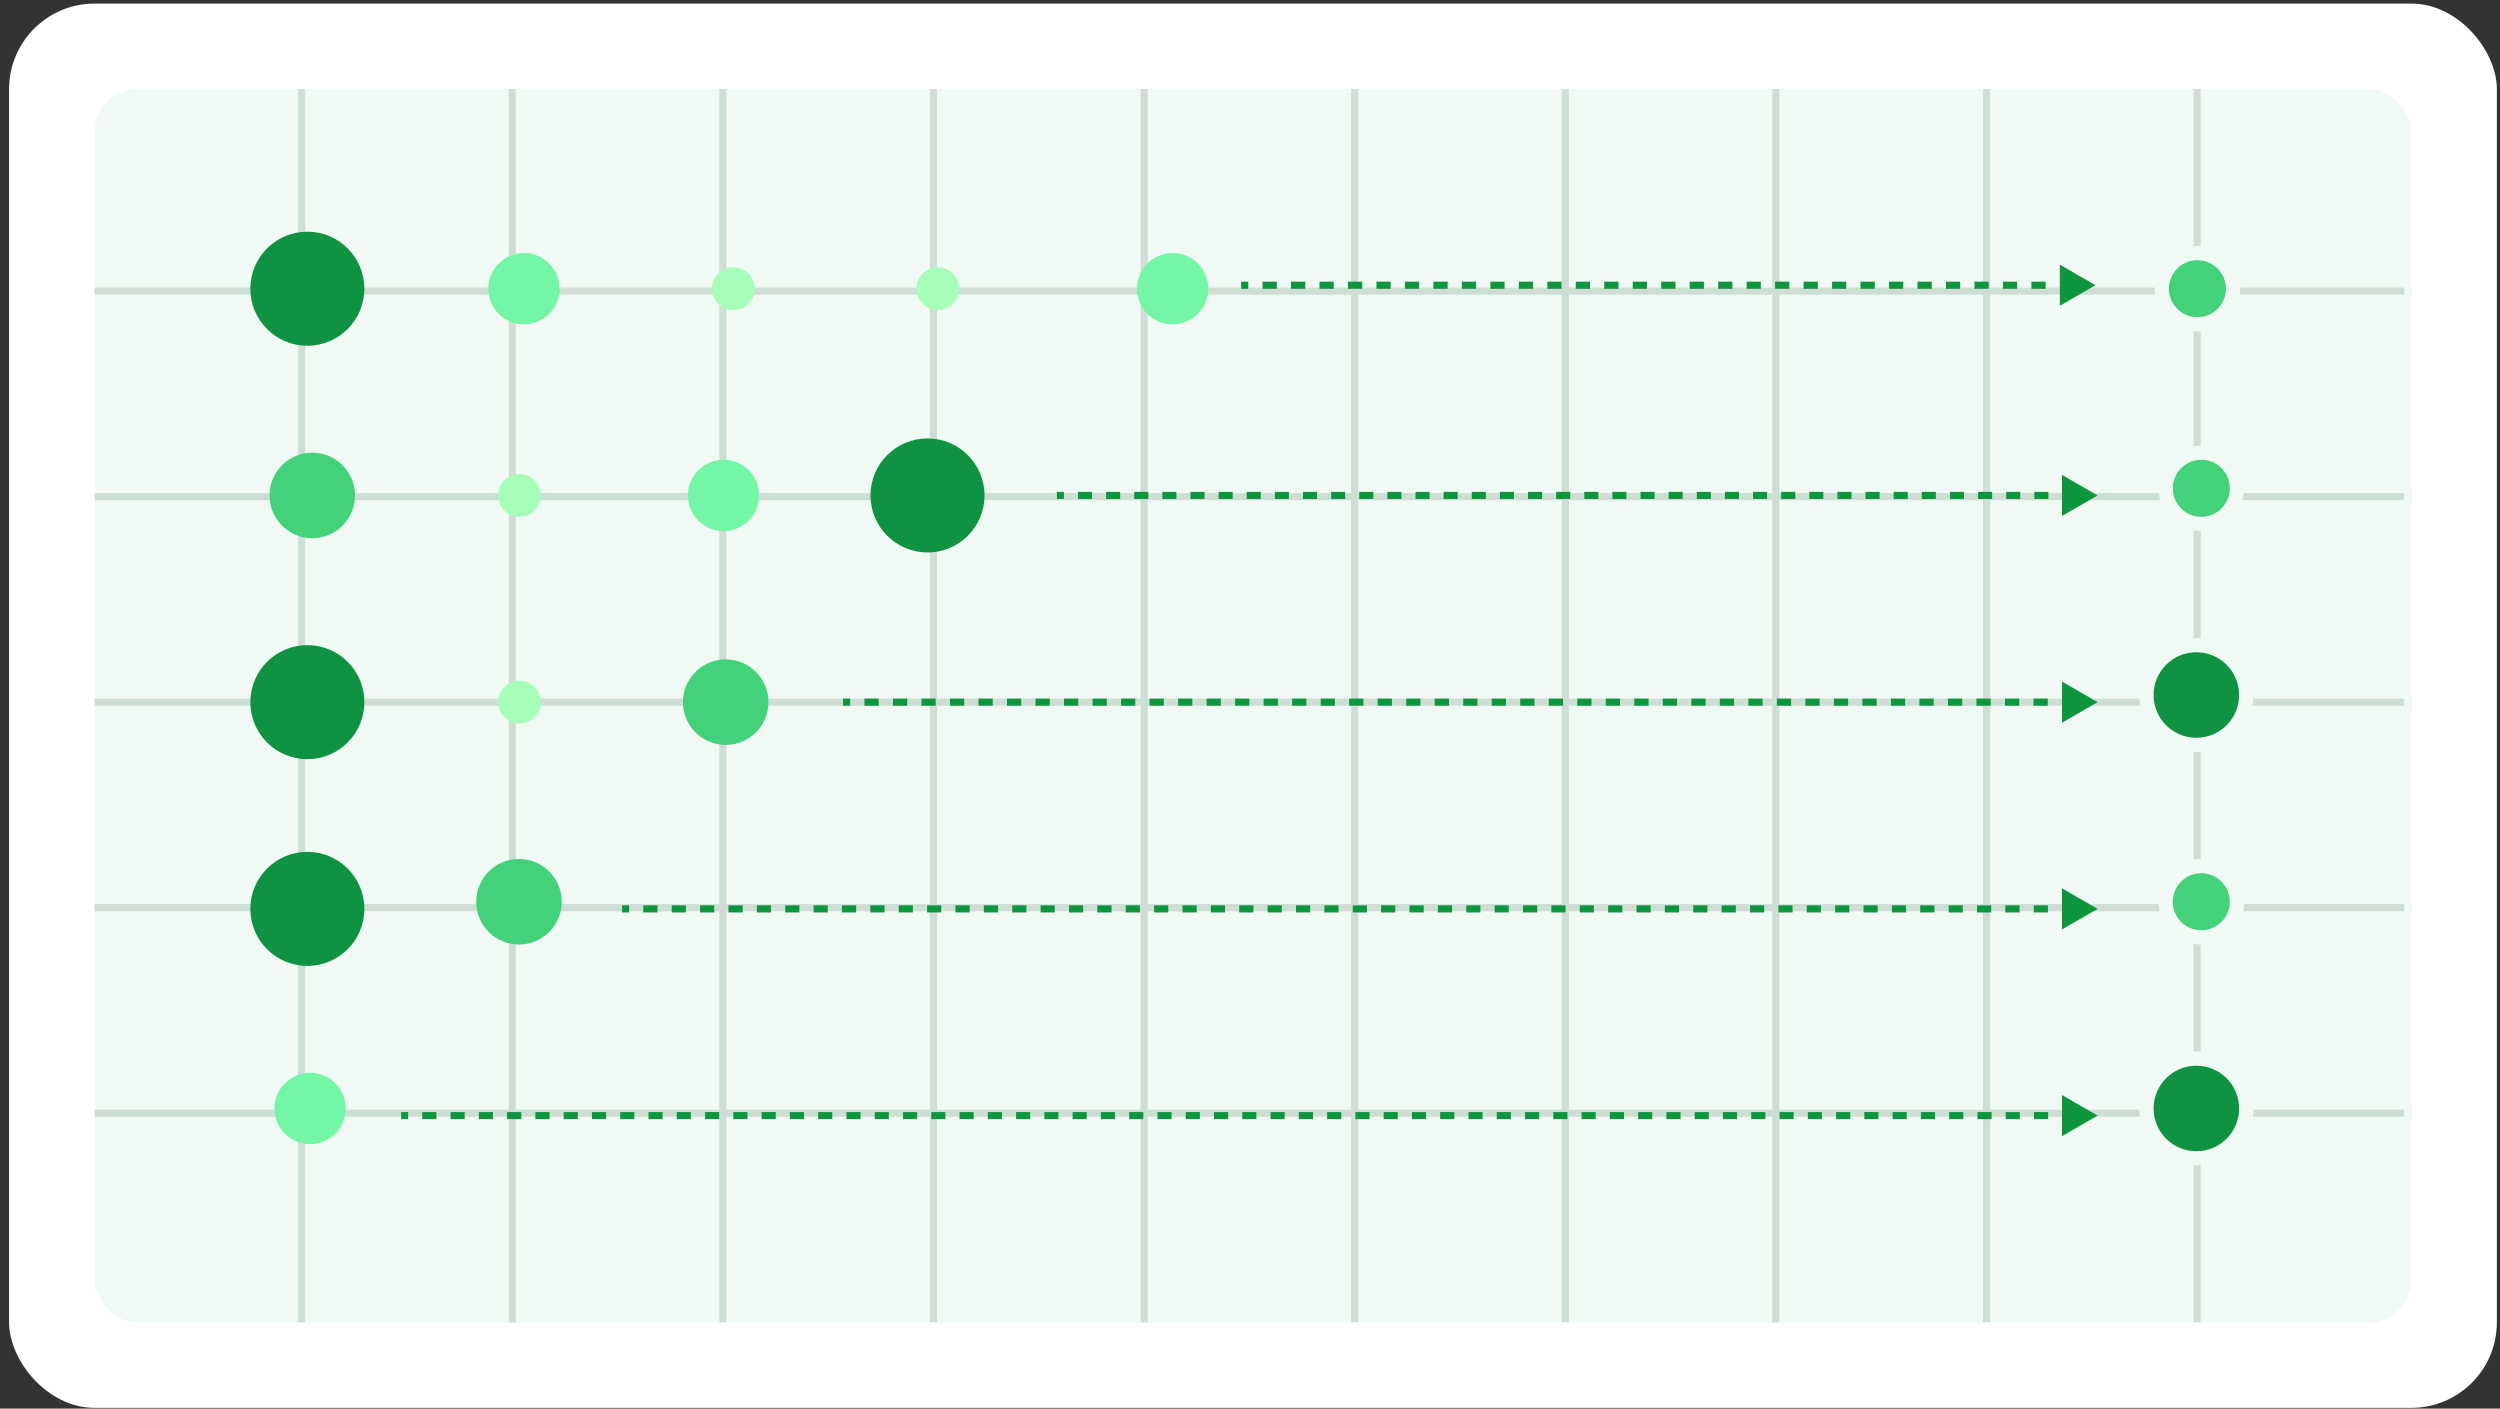 <svg width="268" height="151" viewBox="0 0 268 151" fill="none" xmlns="http://www.w3.org/2000/svg">
<rect x="0" y="0" width="268" height="151" fill="#333333" stroke="none"/>
<rect x="0.973" y="0.384" width="266.69" height="150.539" rx="9.17" fill="white"/>
<g clip-path="url(#clip0_9320_9436)">
<rect x="10.141" y="9.554" width="248.35" height="132.199" rx="4.585" fill="#F1F9F4"/>
<line x1="10.141" y1="31.205" x2="258.491" y2="31.205" stroke="#CFDED5" stroke-width="0.764"/>
<line x1="10.141" y1="53.238" x2="258.491" y2="53.238" stroke="#CFDED5" stroke-width="0.764"/>
<line x1="10.141" y1="75.271" x2="258.491" y2="75.271" stroke="#CFDED5" stroke-width="0.764"/>
<line x1="10.141" y1="97.304" x2="258.491" y2="97.304" stroke="#CFDED5" stroke-width="0.764"/>
<line x1="10.141" y1="119.337" x2="258.491" y2="119.337" stroke="#CFDED5" stroke-width="0.764"/>
<line x1="10.141" y1="141.37" x2="258.491" y2="141.37" stroke="#F1F9F4" stroke-width="0.764"/>
<line x1="32.337" y1="141.753" x2="32.337" y2="9.554" stroke="#CFDED5" stroke-width="0.764"/>
<line x1="54.915" y1="141.753" x2="54.915" y2="9.554" stroke="#CFDED5" stroke-width="0.764"/>
<line x1="77.489" y1="141.753" x2="77.489" y2="9.554" stroke="#CFDED5" stroke-width="0.764"/>
<line x1="100.067" y1="141.753" x2="100.067" y2="9.554" stroke="#CFDED5" stroke-width="0.764"/>
<line x1="122.645" y1="141.753" x2="122.645" y2="9.554" stroke="#CFDED5" stroke-width="0.764"/>
<line x1="145.223" y1="141.753" x2="145.223" y2="9.554" stroke="#CFDED5" stroke-width="0.764"/>
<line x1="167.802" y1="141.753" x2="167.802" y2="9.554" stroke="#CFDED5" stroke-width="0.764"/>
<line x1="190.376" y1="141.753" x2="190.376" y2="9.554" stroke="#CFDED5" stroke-width="0.764"/>
<line x1="212.954" y1="141.753" x2="212.954" y2="9.554" stroke="#CFDED5" stroke-width="0.764"/>
<line x1="235.532" y1="141.753" x2="235.532" y2="9.554" stroke="#CFDED5" stroke-width="0.764"/>
<line x1="258.11" y1="141.753" x2="258.11" y2="9.554" stroke="#F1F9F4" stroke-width="0.764"/>
<circle cx="32.949" cy="30.95" r="6.113" fill="#0F9342"/>
<circle cx="33.476" cy="53.111" r="4.585" fill="#43D27A"/>
<circle cx="55.691" cy="75.271" r="2.292" fill="#A5FFB9"/>
<circle cx="33.243" cy="118.828" r="3.821" fill="#73F6A5"/>
<circle cx="32.949" cy="75.271" r="6.113" fill="#0F9342"/>
<circle cx="32.949" cy="97.432" r="6.113" fill="#0F9342"/>
<circle cx="78.621" cy="30.95" r="2.292" fill="#A5FFB9"/>
<circle cx="56.168" cy="30.95" r="3.821" fill="#73F6A5"/>
<circle cx="100.539" cy="30.95" r="2.292" fill="#A5FFB9"/>
<circle cx="55.691" cy="53.111" r="2.292" fill="#A5FFB9"/>
<circle cx="77.563" cy="53.111" r="3.821" fill="#73F6A5"/>
<circle cx="125.707" cy="30.95" r="3.821" fill="#73F6A5"/>
<circle cx="55.636" cy="96.667" r="4.585" fill="#43D27A"/>
<circle cx="235.449" cy="74.507" r="5.349" fill="#0F9342" stroke="#F1F9F4" stroke-width="1.528"/>
<circle cx="235.449" cy="118.828" r="5.349" fill="#0F9342" stroke="#F1F9F4" stroke-width="1.528"/>
<circle cx="235.979" cy="96.667" r="3.821" fill="#43D27A" stroke="#F1F9F4" stroke-width="1.528"/>
<circle cx="235.979" cy="52.346" r="3.821" fill="#43D27A" stroke="#F1F9F4" stroke-width="1.528"/>
<circle cx="235.565" cy="30.95" r="3.821" fill="#43D27A" stroke="#F1F9F4" stroke-width="1.528"/>
<circle cx="77.796" cy="75.271" r="4.585" fill="#43D27A"/>
<circle cx="99.43" cy="53.111" r="6.113" fill="#0F9342"/>
<path d="M224.635 30.575L220.814 28.369L220.814 32.781L224.635 30.575ZM133.055 30.957L133.818 30.957L133.818 30.193L133.055 30.193L133.055 30.957ZM135.344 30.957L136.871 30.957L136.871 30.193L135.344 30.193L135.344 30.957ZM138.397 30.957L139.923 30.957L139.923 30.193L138.397 30.193L138.397 30.957ZM141.45 30.957L142.976 30.957L142.976 30.193L141.45 30.193L141.45 30.957ZM144.502 30.957L146.029 30.957L146.029 30.193L144.502 30.193L144.502 30.957ZM147.555 30.957L149.081 30.957L149.081 30.193L147.555 30.193L147.555 30.957ZM150.608 30.957L152.134 30.957L152.134 30.193L150.608 30.193L150.608 30.957ZM153.66 30.957L155.187 30.957L155.187 30.193L153.66 30.193L153.66 30.957ZM156.713 30.957L158.239 30.957L158.239 30.193L156.713 30.193L156.713 30.957ZM159.766 30.957L161.292 30.957L161.292 30.193L159.766 30.193L159.766 30.957ZM162.818 30.957L164.345 30.957L164.345 30.193L162.818 30.193L162.818 30.957ZM165.871 30.957L167.397 30.957L167.397 30.193L165.871 30.193L165.871 30.957ZM168.924 30.957L170.45 30.957L170.45 30.193L168.924 30.193L168.924 30.957ZM171.976 30.957L173.503 30.957L173.503 30.193L171.976 30.193L171.976 30.957ZM175.029 30.957L176.555 30.957L176.555 30.193L175.029 30.193L175.029 30.957ZM178.082 30.957L179.608 30.957L179.608 30.193L178.082 30.193L178.082 30.957ZM181.134 30.957L182.661 30.957L182.661 30.193L181.134 30.193L181.134 30.957ZM184.187 30.957L185.713 30.957L185.713 30.193L184.187 30.193L184.187 30.957ZM187.24 30.957L188.766 30.957L188.766 30.193L187.24 30.193L187.24 30.957ZM190.292 30.957L191.819 30.957L191.819 30.193L190.292 30.193L190.292 30.957ZM193.345 30.957L194.871 30.957L194.871 30.193L193.345 30.193L193.345 30.957ZM196.398 30.957L197.924 30.957L197.924 30.193L196.398 30.193L196.398 30.957ZM199.45 30.957L200.977 30.957L200.977 30.193L199.45 30.193L199.45 30.957ZM202.503 30.957L204.029 30.957L204.029 30.193L202.503 30.193L202.503 30.957ZM205.556 30.957L207.082 30.957L207.082 30.193L205.556 30.193L205.556 30.957ZM208.608 30.957L210.135 30.957L210.135 30.193L208.608 30.193L208.608 30.957ZM211.661 30.957L213.187 30.957L213.187 30.193L211.661 30.193L211.661 30.957ZM214.714 30.957L216.24 30.957L216.24 30.193L214.714 30.193L214.714 30.957ZM217.766 30.957L219.293 30.957L219.293 30.193L217.766 30.193L217.766 30.957ZM220.819 30.957L222.346 30.957L222.346 30.193L220.819 30.193L220.819 30.957Z" fill="#0E963F"/>
<path d="M224.863 53.111L221.043 50.905L221.043 55.316L224.863 53.111ZM113.297 53.493L114.051 53.493L114.051 52.728L113.297 52.728L113.297 53.493ZM115.558 53.493L117.066 53.493L117.066 52.728L115.558 52.728L115.558 53.493ZM118.574 53.493L120.081 53.493L120.081 52.728L118.574 52.728L118.574 53.493ZM121.589 53.493L123.097 53.493L123.097 52.728L121.589 52.728L121.589 53.493ZM124.604 53.493L126.112 53.493L126.112 52.728L124.604 52.728L124.604 53.493ZM127.62 53.493L129.127 53.493L129.127 52.728L127.62 52.728L127.62 53.493ZM130.635 53.493L132.143 53.493L132.143 52.728L130.635 52.728L130.635 53.493ZM133.65 53.493L135.158 53.493L135.158 52.728L133.65 52.728L133.65 53.493ZM136.666 53.493L138.173 53.493L138.173 52.728L136.666 52.728L136.666 53.493ZM139.681 53.493L141.189 53.493L141.189 52.728L139.681 52.728L139.681 53.493ZM142.696 53.493L144.204 53.493L144.204 52.728L142.696 52.728L142.696 53.493ZM145.711 53.493L147.219 53.493L147.219 52.728L145.711 52.728L145.711 53.493ZM148.727 53.493L150.234 53.493L150.234 52.728L148.727 52.728L148.727 53.493ZM151.742 53.493L153.25 53.493L153.25 52.728L151.742 52.728L151.742 53.493ZM154.757 53.493L156.265 53.493L156.265 52.728L154.757 52.728L154.757 53.493ZM157.773 53.493L159.28 53.493L159.28 52.728L157.773 52.728L157.773 53.493ZM160.788 53.493L162.296 53.493L162.296 52.728L160.788 52.728L160.788 53.493ZM163.803 53.493L165.311 53.493L165.311 52.728L163.803 52.728L163.803 53.493ZM166.819 53.493L168.326 53.493L168.326 52.728L166.819 52.728L166.819 53.493ZM169.834 53.493L171.342 53.493L171.342 52.728L169.834 52.728L169.834 53.493ZM172.849 53.493L174.357 53.493L174.357 52.728L172.849 52.728L172.849 53.493ZM175.865 53.493L177.372 53.493L177.372 52.728L175.865 52.728L175.865 53.493ZM178.88 53.493L180.388 53.493L180.388 52.728L178.88 52.728L178.88 53.493ZM181.895 53.493L183.403 53.493L183.403 52.728L181.895 52.728L181.895 53.493ZM184.911 53.493L186.418 53.493L186.418 52.728L184.911 52.728L184.911 53.493ZM187.926 53.493L189.434 53.493L189.434 52.728L187.926 52.728L187.926 53.493ZM190.941 53.493L192.449 53.493L192.449 52.728L190.941 52.728L190.941 53.493ZM193.957 53.493L195.464 53.493L195.464 52.728L193.957 52.728L193.957 53.493ZM196.972 53.493L198.48 53.493L198.48 52.728L196.972 52.728L196.972 53.493ZM199.987 53.493L201.495 53.493L201.495 52.728L199.987 52.728L199.987 53.493ZM203.002 53.493L204.51 53.493L204.51 52.728L203.002 52.728L203.002 53.493ZM206.018 53.493L207.525 53.493L207.525 52.728L206.018 52.728L206.018 53.493ZM209.033 53.493L210.541 53.493L210.541 52.728L209.033 52.728L209.033 53.493ZM212.048 53.493L213.556 53.493L213.556 52.728L212.048 52.728L212.048 53.493ZM215.064 53.493L216.571 53.493L216.571 52.728L215.064 52.728L215.064 53.493ZM218.079 53.493L219.587 53.493L219.587 52.728L218.079 52.728L218.079 53.493ZM221.094 53.493L222.602 53.493L222.602 52.728L221.094 52.728L221.094 53.493Z" fill="#0E963F"/>
<path d="M224.866 75.271L221.046 73.065L221.046 77.477L224.866 75.271ZM90.375 75.653L91.139 75.653L91.139 74.889L90.375 74.889L90.375 75.653ZM92.668 75.653L94.196 75.653L94.196 74.889L92.668 74.889L92.668 75.653ZM95.724 75.653L97.252 75.653L97.252 74.889L95.724 74.889L95.724 75.653ZM98.781 75.653L100.309 75.653L100.309 74.889L98.781 74.889L98.781 75.653ZM101.837 75.653L103.366 75.653L103.366 74.889L101.837 74.889L101.837 75.653ZM104.894 75.653L106.422 75.653L106.422 74.889L104.894 74.889L104.894 75.653ZM107.951 75.653L109.479 75.653L109.479 74.889L107.951 74.889L107.951 75.653ZM111.007 75.653L112.535 75.653L112.535 74.889L111.007 74.889L111.007 75.653ZM114.064 75.653L115.592 75.653L115.592 74.889L114.064 74.889L114.064 75.653ZM117.12 75.653L118.649 75.653L118.649 74.889L117.12 74.889L117.12 75.653ZM120.177 75.653L121.705 75.653L121.705 74.889L120.177 74.889L120.177 75.653ZM123.234 75.653L124.762 75.653L124.762 74.889L123.234 74.889L123.234 75.653ZM126.29 75.653L127.819 75.653L127.819 74.889L126.29 74.889L126.29 75.653ZM129.347 75.653L130.875 75.653L130.875 74.889L129.347 74.889L129.347 75.653ZM132.404 75.653L133.932 75.653L133.932 74.889L132.404 74.889L132.404 75.653ZM135.46 75.653L136.988 75.653L136.988 74.889L135.46 74.889L135.46 75.653ZM138.517 75.653L140.045 75.653L140.045 74.889L138.517 74.889L138.517 75.653ZM141.573 75.653L143.102 75.653L143.102 74.889L141.573 74.889L141.573 75.653ZM144.63 75.653L146.158 75.653L146.158 74.889L144.63 74.889L144.63 75.653ZM147.687 75.653L149.215 75.653L149.215 74.889L147.687 74.889L147.687 75.653ZM150.743 75.653L152.272 75.653L152.272 74.889L150.743 74.889L150.743 75.653ZM153.8 75.653L155.328 75.653L155.328 74.889L153.8 74.889L153.8 75.653ZM156.856 75.653L158.385 75.653L158.385 74.889L156.856 74.889L156.856 75.653ZM159.913 75.653L161.441 75.653L161.441 74.889L159.913 74.889L159.913 75.653ZM162.97 75.653L164.498 75.653L164.498 74.889L162.97 74.889L162.97 75.653ZM166.026 75.653L167.555 75.653L167.555 74.889L166.026 74.889L166.026 75.653ZM169.083 75.653L170.611 75.653L170.611 74.889L169.083 74.889L169.083 75.653ZM172.14 75.653L173.668 75.653L173.668 74.889L172.14 74.889L172.14 75.653ZM175.196 75.653L176.725 75.653L176.725 74.889L175.196 74.889L175.196 75.653ZM178.253 75.653L179.781 75.653L179.781 74.889L178.253 74.889L178.253 75.653ZM181.309 75.653L182.838 75.653L182.838 74.889L181.309 74.889L181.309 75.653ZM184.366 75.653L185.894 75.653L185.894 74.889L184.366 74.889L184.366 75.653ZM187.423 75.653L188.951 75.653L188.951 74.889L187.423 74.889L187.423 75.653ZM190.479 75.653L192.008 75.653L192.008 74.889L190.479 74.889L190.479 75.653ZM193.536 75.653L195.064 75.653L195.064 74.889L193.536 74.889L193.536 75.653ZM196.593 75.653L198.121 75.653L198.121 74.889L196.593 74.889L196.593 75.653ZM199.649 75.653L201.178 75.653L201.178 74.889L199.649 74.889L199.649 75.653ZM202.706 75.653L204.234 75.653L204.234 74.889L202.706 74.889L202.706 75.653ZM205.762 75.653L207.291 75.653L207.291 74.889L205.762 74.889L205.762 75.653ZM208.819 75.653L210.347 75.653L210.347 74.889L208.819 74.889L208.819 75.653ZM211.876 75.653L213.404 75.653L213.404 74.889L211.876 74.889L211.876 75.653ZM214.932 75.653L216.461 75.653L216.461 74.889L214.932 74.889L214.932 75.653ZM217.989 75.653L219.517 75.653L219.517 74.889L217.989 74.889L217.989 75.653ZM221.046 75.653L222.574 75.653L222.574 74.889L221.046 74.889L221.046 75.653Z" fill="#0E963F"/>
<path d="M224.864 97.432L221.043 95.226L221.043 99.638L224.864 97.432ZM66.684 97.814L67.444 97.814L67.444 97.049L66.684 97.049L66.684 97.814ZM68.965 97.814L70.486 97.814L70.486 97.049L68.965 97.049L68.965 97.814ZM72.007 97.814L73.528 97.814L73.528 97.049L72.007 97.049L72.007 97.814ZM75.049 97.814L76.57 97.814L76.57 97.049L75.049 97.049L75.049 97.814ZM78.091 97.814L79.612 97.814L79.612 97.049L78.091 97.049L78.091 97.814ZM81.133 97.814L82.654 97.814L82.654 97.049L81.133 97.049L81.133 97.814ZM84.175 97.814L85.696 97.814L85.696 97.049L84.175 97.049L84.175 97.814ZM87.217 97.814L88.737 97.814L88.737 97.049L87.217 97.049L87.217 97.814ZM90.258 97.814L91.779 97.814L91.779 97.049L90.258 97.049L90.258 97.814ZM93.3 97.814L94.821 97.814L94.821 97.049L93.3 97.049L93.3 97.814ZM96.342 97.814L97.863 97.814L97.863 97.049L96.342 97.049L96.342 97.814ZM99.384 97.814L100.905 97.814L100.905 97.049L99.384 97.049L99.384 97.814ZM102.426 97.814L103.947 97.814L103.947 97.049L102.426 97.049L102.426 97.814ZM105.468 97.814L106.989 97.814L106.989 97.049L105.468 97.049L105.468 97.814ZM108.51 97.814L110.031 97.814L110.031 97.049L108.51 97.049L108.51 97.814ZM111.552 97.814L113.073 97.814L113.073 97.049L111.552 97.049L111.552 97.814ZM114.594 97.814L116.115 97.814L116.115 97.049L114.594 97.049L114.594 97.814ZM117.636 97.814L119.157 97.814L119.157 97.049L117.636 97.049L117.636 97.814ZM120.678 97.814L122.199 97.814L122.199 97.049L120.678 97.049L120.678 97.814ZM123.72 97.814L125.241 97.814L125.241 97.049L123.72 97.049L123.72 97.814ZM126.762 97.814L128.283 97.814L128.283 97.049L126.762 97.049L126.762 97.814ZM129.804 97.814L131.324 97.814L131.324 97.049L129.804 97.049L129.804 97.814ZM132.845 97.814L134.366 97.814L134.366 97.049L132.845 97.049L132.845 97.814ZM135.887 97.814L137.408 97.814L137.408 97.049L135.887 97.049L135.887 97.814ZM138.929 97.814L140.45 97.814L140.45 97.049L138.929 97.049L138.929 97.814ZM141.971 97.814L143.492 97.814L143.492 97.049L141.971 97.049L141.971 97.814ZM145.013 97.814L146.534 97.814L146.534 97.049L145.013 97.049L145.013 97.814ZM148.055 97.814L149.576 97.814L149.576 97.049L148.055 97.049L148.055 97.814ZM151.097 97.814L152.618 97.814L152.618 97.049L151.097 97.049L151.097 97.814ZM154.139 97.814L155.66 97.814L155.66 97.049L154.139 97.049L154.139 97.814ZM157.181 97.814L158.702 97.814L158.702 97.049L157.181 97.049L157.181 97.814ZM160.223 97.814L161.744 97.814L161.744 97.049L160.223 97.049L160.223 97.814ZM163.265 97.814L164.786 97.814L164.786 97.049L163.265 97.049L163.265 97.814ZM166.307 97.814L167.828 97.814L167.828 97.049L166.307 97.049L166.307 97.814ZM169.349 97.814L170.87 97.814L170.87 97.049L169.349 97.049L169.349 97.814ZM172.391 97.814L173.912 97.814L173.912 97.049L172.391 97.049L172.391 97.814ZM175.432 97.814L176.953 97.814L176.953 97.049L175.432 97.049L175.432 97.814ZM178.474 97.814L179.995 97.814L179.995 97.049L178.474 97.049L178.474 97.814ZM181.516 97.814L183.037 97.814L183.037 97.049L181.516 97.049L181.516 97.814ZM184.558 97.814L186.079 97.814L186.079 97.049L184.558 97.049L184.558 97.814ZM187.6 97.814L189.121 97.814L189.121 97.049L187.6 97.049L187.6 97.814ZM190.642 97.814L192.163 97.814L192.163 97.049L190.642 97.049L190.642 97.814ZM193.684 97.814L195.205 97.814L195.205 97.049L193.684 97.049L193.684 97.814ZM196.726 97.814L198.247 97.814L198.247 97.049L196.726 97.049L196.726 97.814ZM199.768 97.814L201.289 97.814L201.289 97.049L199.768 97.049L199.768 97.814ZM202.81 97.814L204.331 97.814L204.331 97.049L202.81 97.049L202.81 97.814ZM205.852 97.814L207.373 97.814L207.373 97.049L205.852 97.049L205.852 97.814ZM208.894 97.814L210.415 97.814L210.415 97.049L208.894 97.049L208.894 97.814ZM211.936 97.814L213.457 97.814L213.457 97.049L211.936 97.049L211.936 97.814ZM214.978 97.814L216.499 97.814L216.499 97.049L214.978 97.049L214.978 97.814ZM218.02 97.814L219.54 97.814L219.54 97.049L218.02 97.049L218.02 97.814ZM221.061 97.814L222.582 97.814L222.582 97.049L221.061 97.049L221.061 97.814Z" fill="#0E963F"/>
<path d="M224.865 119.592L221.044 117.386L221.044 121.798L224.865 119.592ZM42.996 119.974L43.754 119.974L43.754 119.21L42.996 119.21L42.996 119.974ZM45.27 119.974L46.785 119.974L46.785 119.21L45.27 119.21L45.27 119.974ZM48.301 119.974L49.816 119.974L49.816 119.21L48.301 119.21L48.301 119.974ZM51.332 119.974L52.847 119.974L52.847 119.21L51.332 119.21L51.332 119.974ZM54.363 119.974L55.879 119.974L55.879 119.21L54.363 119.21L54.363 119.974ZM57.394 119.974L58.91 119.974L58.91 119.21L57.394 119.21L57.394 119.974ZM60.425 119.974L61.941 119.974L61.941 119.21L60.425 119.21L60.425 119.974ZM63.456 119.974L64.972 119.974L64.972 119.21L63.456 119.21L63.456 119.974ZM66.487 119.974L68.003 119.974L68.003 119.21L66.487 119.21L66.487 119.974ZM69.519 119.974L71.034 119.974L71.034 119.21L69.519 119.21L69.519 119.974ZM72.55 119.974L74.065 119.974L74.065 119.21L72.55 119.21L72.55 119.974ZM75.581 119.974L77.097 119.974L77.097 119.21L75.581 119.21L75.581 119.974ZM78.612 119.974L80.128 119.974L80.128 119.21L78.612 119.21L78.612 119.974ZM81.643 119.974L83.159 119.974L83.159 119.21L81.643 119.21L81.643 119.974ZM84.674 119.974L86.19 119.974L86.19 119.21L84.674 119.21L84.674 119.974ZM87.706 119.974L89.221 119.974L89.221 119.21L87.706 119.21L87.706 119.974ZM90.737 119.974L92.252 119.974L92.252 119.21L90.737 119.21L90.737 119.974ZM93.768 119.974L95.283 119.974L95.283 119.21L93.768 119.21L93.768 119.974ZM96.799 119.974L98.315 119.974L98.315 119.21L96.799 119.21L96.799 119.974ZM99.83 119.974L101.346 119.974L101.346 119.21L99.83 119.21L99.83 119.974ZM102.861 119.974L104.377 119.974L104.377 119.21L102.861 119.21L102.861 119.974ZM105.892 119.974L107.408 119.974L107.408 119.21L105.892 119.21L105.892 119.974ZM108.924 119.974L110.439 119.974L110.439 119.21L108.924 119.21L108.924 119.974ZM111.955 119.974L113.47 119.974L113.47 119.21L111.955 119.21L111.955 119.974ZM114.986 119.974L116.501 119.974L116.501 119.21L114.986 119.21L114.986 119.974ZM118.017 119.974L119.533 119.974L119.533 119.21L118.017 119.21L118.017 119.974ZM121.048 119.974L122.564 119.974L122.564 119.21L121.048 119.21L121.048 119.974ZM124.079 119.974L125.595 119.974L125.595 119.21L124.079 119.21L124.079 119.974ZM127.11 119.974L128.626 119.974L128.626 119.21L127.11 119.21L127.11 119.974ZM130.142 119.974L131.657 119.974L131.657 119.21L130.142 119.21L130.142 119.974ZM133.173 119.974L134.688 119.974L134.688 119.21L133.173 119.21L133.173 119.974ZM136.204 119.974L137.719 119.974L137.719 119.21L136.204 119.21L136.204 119.974ZM139.235 119.974L140.751 119.974L140.751 119.21L139.235 119.21L139.235 119.974ZM142.266 119.974L143.782 119.974L143.782 119.21L142.266 119.21L142.266 119.974ZM145.297 119.974L146.813 119.974L146.813 119.21L145.297 119.21L145.297 119.974ZM148.328 119.974L149.844 119.974L149.844 119.21L148.328 119.21L148.328 119.974ZM151.36 119.974L152.875 119.974L152.875 119.21L151.36 119.21L151.36 119.974ZM154.391 119.974L155.906 119.974L155.906 119.21L154.391 119.21L154.391 119.974ZM157.422 119.974L158.937 119.974L158.937 119.21L157.422 119.21L157.422 119.974ZM160.453 119.974L161.969 119.974L161.969 119.21L160.453 119.21L160.453 119.974ZM163.484 119.974L165 119.974L165 119.21L163.484 119.21L163.484 119.974ZM166.515 119.974L168.031 119.974L168.031 119.21L166.515 119.21L166.515 119.974ZM169.546 119.974L171.062 119.974L171.062 119.21L169.546 119.21L169.546 119.974ZM172.578 119.974L174.093 119.974L174.093 119.21L172.578 119.21L172.578 119.974ZM175.609 119.974L177.124 119.974L177.124 119.21L175.609 119.21L175.609 119.974ZM178.64 119.974L180.156 119.974L180.156 119.21L178.64 119.21L178.64 119.974ZM181.671 119.974L183.187 119.974L183.187 119.21L181.671 119.21L181.671 119.974ZM184.702 119.974L186.218 119.974L186.218 119.21L184.702 119.21L184.702 119.974ZM187.733 119.974L189.249 119.974L189.249 119.21L187.733 119.21L187.733 119.974ZM190.765 119.974L192.28 119.974L192.28 119.21L190.765 119.21L190.765 119.974ZM193.796 119.974L195.311 119.974L195.311 119.21L193.796 119.21L193.796 119.974ZM196.827 119.974L198.342 119.974L198.342 119.21L196.827 119.21L196.827 119.974ZM199.858 119.974L201.374 119.974L201.374 119.21L199.858 119.21L199.858 119.974ZM202.889 119.974L204.405 119.974L204.405 119.21L202.889 119.21L202.889 119.974ZM205.92 119.974L207.436 119.974L207.436 119.21L205.92 119.21L205.92 119.974ZM208.952 119.974L210.467 119.974L210.467 119.21L208.952 119.21L208.952 119.974ZM211.983 119.974L213.498 119.974L213.498 119.21L211.983 119.21L211.983 119.974ZM215.014 119.974L216.529 119.974L216.529 119.21L215.014 119.21L215.014 119.974ZM218.045 119.974L219.561 119.974L219.561 119.21L218.045 119.21L218.045 119.974ZM221.076 119.974L222.592 119.974L222.592 119.21L221.076 119.21L221.076 119.974Z" fill="#0E963F"/>
</g>
<defs>
<clipPath id="clip0_9320_9436">
<rect x="10.141" y="9.554" width="248.35" height="132.199" rx="4.585" fill="white"/>
</clipPath>
</defs>
</svg>
